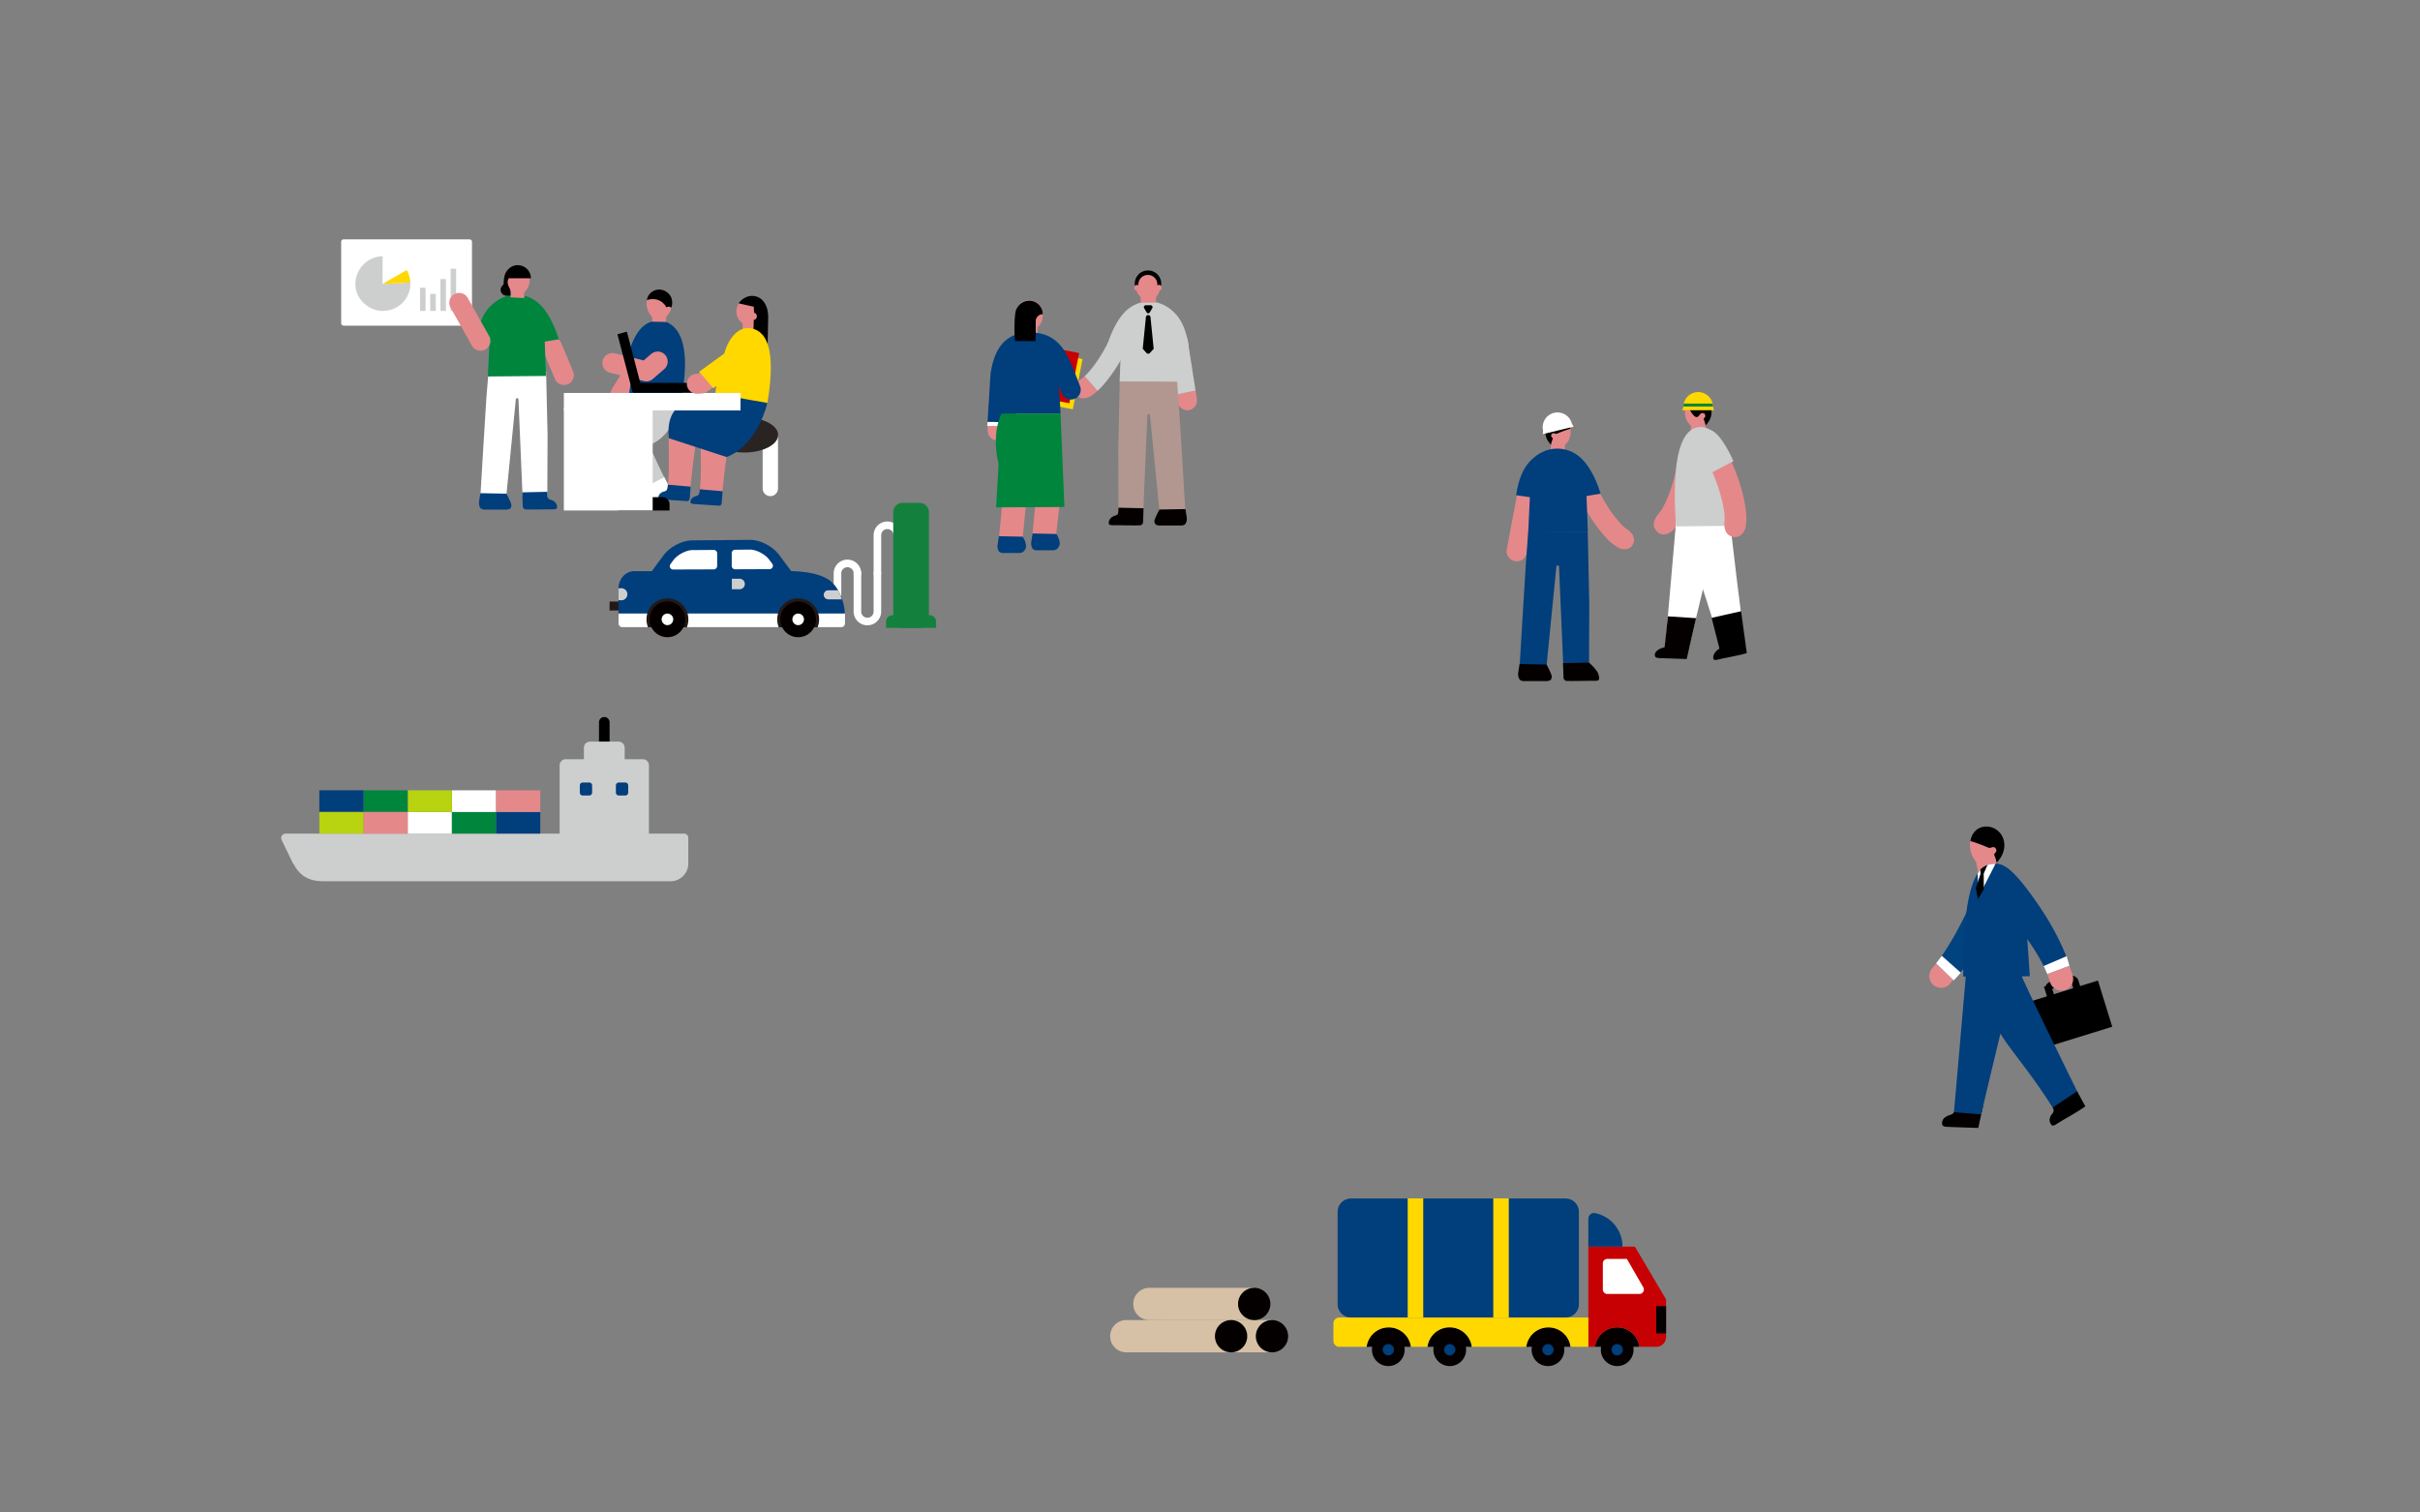 <?xml version="1.0" encoding="UTF-8"?> <svg xmlns="http://www.w3.org/2000/svg" xmlns:xlink="http://www.w3.org/1999/xlink" width="1200" height="750" viewBox="0 0 1200 750"><rect x="0" y="0" width="1200" height="750" fill="#808080" stroke="none"/><defs><clipPath id="clip-path"><rect id="長方形_1687" data-name="長方形 1687" width="1200" height="750" fill="#006ab1"></rect></clipPath><clipPath id="clip-path-2"><path id="パス_17048" data-name="パス 17048" d="M988.125,386.683c-6.03.584-14.928,5.358-14.641,55.921l33.014-.141c-1.873-30.118-2.907-42.491-8.4-50.488-2.164-3.149-5.662-5.331-9.167-5.331q-.4,0-.8.039" fill="none"></path></clipPath><clipPath id="clip-path-3"><path id="パス_17160" data-name="パス 17160" d="M834.738,160.117l.212,1.124,13.358-.049,1.119-1.075a7.345,7.345,0,0,0-14.689,0" fill="none"></path></clipPath></defs><g id="マスクグループ_3" data-name="マスクグループ 3" clip-path="url(#clip-path)"><g id="グループ_1521" data-name="グループ 1521" transform="translate(7057 -851)"><path id="パス_16959" data-name="パス 16959" d="M802.859,230.155a24.942,24.942,0,0,1-6.847-5.6c-8.5-9.267-13.839-21.772-14.062-22.3a5.015,5.015,0,0,1,9.238-3.908c.048.113,4.911,11.464,12.216,19.428a17.565,17.565,0,0,0,3.929,3.4l-.092-.047s3.935,2.632,2.871,6.1c-1.661,5.414-7.253,2.92-7.253,2.92" transform="translate(-7057 892.643)" fill="#e5888a"></path><path id="パス_16960" data-name="パス 16960" d="M752.1,236.7a5.022,5.022,0,0,1-4.934-5.945l5.631-29.886a5.015,5.015,0,0,1,9.856,1.858l-5.63,29.886A5.017,5.017,0,0,1,752.1,236.7" transform="translate(-7057 892.643)" fill="#e5888a"></path><path id="パス_16961" data-name="パス 16961" d="M766.862,172.347c0-3.518,2.592-6.37,5.788-6.37a6.523,6.523,0,0,1,6.19,6.471,9.794,9.794,0,0,1-1,4.261c-1.17,1.926-1.871,2.053-1.871,2.7,0,1,.058,1.092.058,2.107l-7.012.028c-.012,0-.014.31,0,.133a13.469,13.469,0,0,1,.038-2.748,2.557,2.557,0,0,0-.476-1.7,10.947,10.947,0,0,1-1.057-1.409,8.212,8.212,0,0,1-.661-3.471" transform="translate(-7057 892.643)" fill="#e5888a"></path><path id="パス_16962" data-name="パス 16962" d="M766.985,169.3a6.5,6.5,0,0,1,5.806-3.658,5.851,5.851,0,0,1,5.872,5.3A57.946,57.946,0,0,0,772.979,173a4.906,4.906,0,0,1-1.367.459c-.38.045-1.594-.823-2.232.251-.6,1.01.286,1.6.47,1.838.079.1.16.11.074.519-.069.33-.293.759-.425,1.158a15.388,15.388,0,0,0-.443,1.707s-1.144-1.446-1.4-1.849a8.05,8.05,0,0,1-.675-7.782" transform="translate(-7057 892.643)"></path><path id="パス_16963" data-name="パス 16963" d="M751.83,203.929l19.919,2.906,21.952-3.694c-2.669-8.634-6.309-14.473-9.737-17.645-6.6-6.1-17.189-6.924-25.278,1.562-3.183,3.338-5.83,8.957-6.856,16.871" transform="translate(-7057 892.643)" fill="#003e7c"></path><path id="パス_16964" data-name="パス 16964" d="M758.667,203.943l-.879,18.451,29.576-.262-.728-19.617Z" transform="translate(-7057 892.643)" fill="#003e7c"></path><line id="線_588" data-name="線 588" x1="13.243" y1="1.269" transform="translate(-6303.449 1180.764)" fill="#00853d"></line><path id="パス_16965" data-name="パス 16965" d="M753.575,288.005s2.738-45.831,3.012-49.416c.746-9.746,1.172-16.51,1.172-16.51l29.55-.057.759,35.822-.124,29.086.166,2.862-12.894-.332-2.134-50.095s-.107-.692-.746-.666c-.4.017-.6.737-.6.737l-4.938,49.954" transform="translate(-7057 892.643)" fill="#003e7c"></path><path id="パス_16966" data-name="パス 16966" d="M766.9,287.88s2.4,4.574,2.51,5.6a2.324,2.324,0,0,1-.63,2.135,4.438,4.438,0,0,1-2.421.46H755.681a3.046,3.046,0,0,1-2.1-.692,4.914,4.914,0,0,1-.759-3.382c.251-1.742.692-4.367.692-4.367Z" transform="translate(-7057 892.643)" fill="#040000"></path><path id="パス_16967" data-name="パス 16967" d="M792.941,295.007c-.071.7-.836,1-2.454.949-2.319-.069-9.218.168-13.58.054a1.686,1.686,0,0,1-1.6-1.516l-.265-7.287,12.9-.276a26.444,26.444,0,0,1,3.746,4.019,6.481,6.481,0,0,1,1.251,4.057" transform="translate(-7057 892.643)" fill="#040000"></path><path id="パス_16969" data-name="パス 16969" d="M829.054,221.774a26.738,26.738,0,0,0,5.519-7.706c6.206-11.967,8.232-26.4,8.315-27.009a5.376,5.376,0,0,0-10.653-1.46c-.018.131-1.875,13.236-7.206,23.52a18.822,18.822,0,0,1-3.115,4.617l.083-.073s-3.338,3.824-1.265,7.118c3.232,5.138,8.322.993,8.322.993" transform="translate(-7057 892.643)" fill="#e5888a"></path><path id="パス_16970" data-name="パス 16970" d="M848.09,162.428c0-3.708-2.731-6.713-6.1-6.713a6.874,6.874,0,0,0-6.524,6.819,10.324,10.324,0,0,0,1.052,4.491c1.233,2.03,1.971,2.163,1.971,2.848,0,1.058-.061,1.15-.061,2.22l7.39.029c.012,0,.014.327,0,.14a14.309,14.309,0,0,0-.04-2.9,2.688,2.688,0,0,1,.5-1.795,11.644,11.644,0,0,0,1.114-1.485,8.663,8.663,0,0,0,.7-3.658" transform="translate(-7057 892.643)" fill="#e5888a"></path><path id="パス_16971" data-name="パス 16971" d="M835.468,161.354c.34-2.587,2.523-6.036,6.375-5.992a6.85,6.85,0,0,1,6.118,3.854,8.479,8.479,0,0,1-.712,8.2c-.265.425-1.471,1.949-1.471,1.949a16.362,16.362,0,0,0-.466-1.8c-.139-.42-.375-.872-.448-1.22-.091-.432-.006-.438.078-.548a1.552,1.552,0,0,0,.495-1.936,1.245,1.245,0,0,0-1.01-.671,1.894,1.894,0,0,0-1.033.218c-.724.5-.85,1.519-1.935,1.749-1.6.34-3.724-3.935-3.724-3.935Z" transform="translate(-7057 892.643)"></path><path id="パス_16972" data-name="パス 16972" d="M836.194,214.5l.138-.161c-.017-.092-.036-.186-.053-.277Z" transform="translate(-7057 892.643)" fill="#fabe00"></path><path id="パス_16973" data-name="パス 16973" d="M857.714,213.037c-.049-4.176-3.045-6.583-6.746-10.864l-15.093,13.069c.316,7.428,3.1,14.626,6.038,27.086,1.3,5.512,7.5,21.853,10.606,35.742l12.448-2.872s-7.165-54.749-7.253-62.161" transform="translate(-7057 892.643)" fill="#fff"></path><path id="パス_16974" data-name="パス 16974" d="M835.6,203.032l19.26-3.626c6.89,18.891-3.547,23.117-6.076,33.341-4.933,19.948-11.18,46.517-11.18,46.517l-11.832-.973c.244-1.972,3.287-37.869,5.823-66.8Z" transform="translate(-7057 892.643)" fill="#fff"></path><path id="パス_16975" data-name="パス 16975" d="M852.632,279.983c-3.123,1.785-3.3,4.471-3.027,5.109s1.1.715,2.657.249c2.106-.632,9.474-1.757,13.923-3.131l-2.823-20.774-14.616,3.293Z" transform="translate(-7057 892.643)"></path><path id="パス_16976" data-name="パス 16976" d="M831.08,219.389l27.71-.3c-1.645-26.453-2.553-37.32-7.382-44.345-2.046-2.976-5.449-4.968-8.755-4.648-5.3.513-14.682,5.5-11.573,49.29" transform="translate(-7057 892.643)" fill="#cdcece"></path><path id="パス_16977" data-name="パス 16977" d="M865.494,220.2a26.766,26.766,0,0,0,.114-9.478c-1.764-13.365-8.365-26.358-8.645-26.905a5.376,5.376,0,0,0-9.57,4.9c.06.118,6.04,11.926,7.555,23.41a18.8,18.8,0,0,1,.091,5.57l.025-.108s-.546,5.045,3.038,6.56c5.592,2.362,7.392-3.95,7.392-3.95" transform="translate(-7057 892.643)" fill="#e5888a"></path><path id="パス_16978" data-name="パス 16978" d="M859.557,187.042s-5.8-13.732-11.467-15.508c-3.591-1.124-4.714,12-4.714,12l5.358,9.159Z" transform="translate(-7057 892.643)" fill="#cdcece"></path><g id="グループ_1520" data-name="グループ 1520"><rect id="長方形_550" data-name="長方形 550" width="34.383" height="23.971" transform="translate(-6049.543 1347.39) rotate(-17.196)"></rect><path id="長方形_551" data-name="長方形 551" d="M1.937,0h9.77a1.938,1.938,0,0,1,1.938,1.938v8.1a1.937,1.937,0,0,1-1.937,1.937H1.937A1.937,1.937,0,0,1,0,10.035v-8.1A1.937,1.937,0,0,1,1.937,0Z" transform="matrix(0.955, -0.296, 0.296, 0.955, -6041.631, 1340.132)" fill="none" stroke="#000" stroke-miterlimit="10" stroke-width="3.598"></path><path id="パス_17035" data-name="パス 17035" d="M1022.182,449.585a5.852,5.852,0,0,0,5.532-7.745l-2.8-8.158a5.847,5.847,0,0,0-11.063,3.792l2.8,8.159a5.849,5.849,0,0,0,5.531,3.952" transform="translate(-7057 892.643)" fill="#e5888a"></path><path id="パス_17036" data-name="パス 17036" d="M962.512,448.185a5.833,5.833,0,0,0,4.51-2.122l7.779-9.411a5.847,5.847,0,0,0-9.014-7.45l-7.779,9.41a5.848,5.848,0,0,0,4.5,9.573" transform="translate(-7057 892.643)" fill="#e5888a"></path><path id="パス_17037" data-name="パス 17037" d="M993.068,377.309c0-4.766-3.511-8.63-7.842-8.63s-8.387,4-8.387,8.767a13.282,13.282,0,0,0,1.352,5.773,20.181,20.181,0,0,1,1.754,2.967,17.349,17.349,0,0,1,.535,2.606,41.062,41.062,0,0,1,1,7.928s10.064-5.964,10.088-5.964-.3-.134-.321-.375a14.6,14.6,0,0,1-1.151-4.152,3.452,3.452,0,0,1,.645-2.308,14.991,14.991,0,0,0,1.432-1.909,11.134,11.134,0,0,0,.9-4.7" transform="translate(-7057 892.643)" fill="#e5888a"></path><path id="パス_17038" data-name="パス 17038" d="M992.9,373.18a8.811,8.811,0,0,0-7.866-4.956c-4.952-.056-7.519,3.858-7.956,7.184a78.069,78.069,0,0,1,7.7,2.784,6.654,6.654,0,0,0,1.852.621c.515.061,2.16-1.114,3.024.341.812,1.368-.387,2.161-.637,2.489-.107.141-.217.149-.1.7.094.448.4,1.029.576,1.57a20.93,20.93,0,0,1,.6,2.313s1.55-1.96,1.891-2.506,3.467-5.2.915-10.543" transform="translate(-7057 892.643)"></path><path id="パス_17039" data-name="パス 17039" d="M988.261,387.209a10.639,10.639,0,0,0-3.464,1.967c-5.435,4.63-6.951,16.042-9.826,21.943-9.134,18.749-14.99,24.954-14.99,24.954l8.74,8.3c7.052-6.936,14.389-19.032,16.331-22.446,0,0,9.9-14.932,11.611-23.383,1.885-9.329-5.736-12.092-8.4-11.339" transform="translate(-7057 892.643)" fill="#00437e"></path><path id="パス_17040" data-name="パス 17040" d="M980.771,437.231l.157-.183c-.02-.105-.04-.212-.06-.316Z" transform="translate(-7057 892.643)" fill="#fabe00"></path><path id="パス_17041" data-name="パス 17041" d="M999.468,435.564c-1.591-4.481-5.705-5.971-11.268-9.221l-11.449,19.638c3.076,7.887,8.726,14.617,16.479,26.958,3.431,5.46,16.129,20.781,24.588,34.6l12.353-7.677s-27.879-56.347-30.7-64.3" transform="translate(-7057 892.643)" fill="#003e7c"></path><path id="パス_17042" data-name="パス 17042" d="M965.913,517.16c-2.206.024-2.828-.646-2.913-1.483s-.13-3.317,4.161-4.527c2.747-.774,1.583-2.743,2.863-5.5l13.337,1.012-2.4,11.011Z" transform="translate(-7057 892.643)" fill="#040000"></path><path id="パス_17043" data-name="パス 17043" d="M980.094,424.178l21.929-4.128c7.844,21.508-4.039,26.32-6.918,37.96-5.617,22.711-12.729,52.961-12.729,52.961l-13.471-1.107c.277-2.245,3.742-43.115,6.63-76.055Z" transform="translate(-7057 892.643)" fill="#003e7c"></path><path id="パス_17044" data-name="パス 17044" d="M1017.8,507.509c.651,1.021.8,1.968.066,2.8-2.707,3.073-1.135,5.282-.606,5.869s1.45.365,2.954-.71c2.036-1.457,9.56-5.382,13.847-8.5l-4.079-7.469Z" transform="translate(-7057 892.643)"></path><path id="パス_17045" data-name="パス 17045" d="M973.484,442.6l33.014-.141c-1.873-30.118-2.907-42.491-8.4-50.488-2.33-3.388-6.2-5.657-9.968-5.292-6.03.584-14.928,5.358-14.641,55.921" transform="translate(-7057 892.643)" fill="#003e7c"></path><path id="パス_17046" data-name="パス 17046" d="M982.6,392.243a11.168,11.168,0,0,0,.224,4.174c1.8,7.274,11.5,14.3,16,19.511,12.172,14.086,16.338,25.448,16.338,25.448l11.042-4.107c-3.147-10.489-10.208-22.318-12.5-25.741,0,0-10.505-16.7-17.64-22.262-7.878-6.142-12.92.121-13.462,2.977" transform="translate(-7057 892.643)" fill="#003e7c"></path><g id="グループ_765" data-name="グループ 765" transform="translate(-7057 892.643)" clip-path="url(#clip-path-2)"><path id="パス_17047" data-name="パス 17047" d="M980.394,385.767l10.334-1.476-9.6,18.823Z" fill="#fff"></path></g><path id="パス_17049" data-name="パス 17049" d="M982.116,391.611l-.185-1.968A8.986,8.986,0,0,1,985.5,387.3l-1.845,4.244.061,7.69-2.829,4.982-1.169-5.351Z" transform="translate(-7057 892.643)"></path><path id="パス_17050" data-name="パス 17050" d="M959.981,436.074l8.828,8.478,3.5-3.846-9.44-8.39Z" transform="translate(-7057 892.643)" fill="#fff"></path><path id="パス_17051" data-name="パス 17051" d="M1015.161,441.376l11.042-4.108-1.4-4.778-11.42,4.895Z" transform="translate(-7057 892.643)" fill="#fff"></path><g id="グループ_1519" data-name="グループ 1519"><path id="パス_16994" data-name="パス 16994" d="M688.641,616.556a11.093,11.093,0,0,1,11,9.641H677.646a11.092,11.092,0,0,1,10.995-9.641" transform="translate(-7057 892.643)" fill="#040000"></path><path id="パス_16995" data-name="パス 16995" d="M718.815,616.556a11.093,11.093,0,0,1,11,9.641H707.82a11.092,11.092,0,0,1,10.995-9.641" transform="translate(-7057 892.643)" fill="#040000"></path><path id="パス_16996" data-name="パス 16996" d="M767.815,616.556a11.093,11.093,0,0,1,11,9.641H756.82a11.092,11.092,0,0,1,10.995-9.641" transform="translate(-7057 892.643)" fill="#040000"></path><path id="パス_16997" data-name="パス 16997" d="M801.912,616.556a11.093,11.093,0,0,1,11,9.641H790.917a11.092,11.092,0,0,1,10.995-9.641" transform="translate(-7057 892.643)" fill="#040000"></path><path id="パス_16998" data-name="パス 16998" d="M787.606,576.52V626.2h3.311a11.091,11.091,0,0,1,21.992,0h8.414a4.826,4.826,0,0,0,4.826-4.826V602.689L810.673,576.52Z" transform="translate(-7057 892.643)" fill="#c60003"></path><path id="パス_16999" data-name="パス 16999" d="M801.913,635.756a8.107,8.107,0,1,0-8.107-8.107,8.116,8.116,0,0,0,8.107,8.107" transform="translate(-7057 892.643)" fill="#040000"></path><path id="パス_17000" data-name="パス 17000" d="M688.421,635.756a8.107,8.107,0,1,0-8.107-8.107,8.116,8.116,0,0,0,8.107,8.107" transform="translate(-7057 892.643)" fill="#040000"></path><path id="パス_17001" data-name="パス 17001" d="M718.889,635.756a8.107,8.107,0,1,0-8.107-8.107,8.116,8.116,0,0,0,8.107,8.107" transform="translate(-7057 892.643)" fill="#040000"></path><path id="パス_17002" data-name="パス 17002" d="M767.595,635.756a8.107,8.107,0,1,0-8.107-8.107,8.116,8.116,0,0,0,8.107,8.107" transform="translate(-7057 892.643)" fill="#040000"></path><path id="パス_17003" data-name="パス 17003" d="M787.606,611.67V626.2h-8.8a11.091,11.091,0,0,0-21.991,0H729.838a11.1,11.1,0,0,0-22.018,0h-8.183a11.091,11.091,0,0,0-21.991,0H664.084a2.881,2.881,0,0,1-2.88-2.88V614.55a2.881,2.881,0,0,1,2.88-2.88Z" transform="translate(-7057 892.643)" fill="#ffd800"></path><path id="パス_17004" data-name="パス 17004" d="M806.717,582.6l8.126,14.078A2.21,2.21,0,0,1,812.928,600H797.009a2.209,2.209,0,0,1-2.21-2.21V584.813a2.21,2.21,0,0,1,2.21-2.21Z" transform="translate(-7057 892.643)" fill="#fff"></path><rect id="長方形_547" data-name="長方形 547" width="4.862" height="13.486" transform="translate(-6235.713 1498.699)" fill="#040000"></rect><path id="パス_17005" data-name="パス 17005" d="M804.555,576.52H787.6V562.73a2.857,2.857,0,0,1,3.4-2.819,16.956,16.956,0,0,1,13.555,16.609" transform="translate(-7057 892.643)" fill="#003e7c"></path><path id="パス_17006" data-name="パス 17006" d="M669.887,611.67h106.43a6.6,6.6,0,0,0,6.6-6.6v-45.8a6.6,6.6,0,0,0-6.6-6.6H669.887a6.6,6.6,0,0,0-6.6,6.6v45.8a6.6,6.6,0,0,0,6.6,6.6" transform="translate(-7057 892.643)" fill="#003e7c"></path><path id="パス_17007" data-name="パス 17007" d="M801.913,630.448a2.8,2.8,0,1,0-2.8-2.8,2.8,2.8,0,0,0,2.8,2.8" transform="translate(-7057 892.643)" fill="#003e7c"></path><path id="パス_17008" data-name="パス 17008" d="M767.594,630.448a2.8,2.8,0,1,0-2.8-2.8,2.8,2.8,0,0,0,2.8,2.8" transform="translate(-7057 892.643)" fill="#003e7c"></path><path id="パス_17009" data-name="パス 17009" d="M718.889,630.448a2.8,2.8,0,1,0-2.8-2.8,2.8,2.8,0,0,0,2.8,2.8" transform="translate(-7057 892.643)" fill="#003e7c"></path><path id="パス_17010" data-name="パス 17010" d="M688.421,630.448a2.8,2.8,0,1,0-2.8-2.8,2.8,2.8,0,0,0,2.8,2.8" transform="translate(-7057 892.643)" fill="#003e7c"></path><rect id="長方形_548" data-name="長方形 548" width="7.703" height="59.061" transform="translate(-6358.964 1445.252)" fill="#ffd800"></rect><rect id="長方形_549" data-name="長方形 549" width="7.703" height="59.061" transform="translate(-6316.536 1445.252)" fill="#ffd800"></rect><path id="パス_17089" data-name="パス 17089" d="M630.736,628.945H578.749a8,8,0,1,1,0-16h51.987Z" transform="translate(-7057 892.643)" fill="#d6c0a6"></path><path id="パス_17090" data-name="パス 17090" d="M621.924,612.949H569.937a8,8,0,0,1,0-16h51.987Z" transform="translate(-7057 892.643)" fill="#d6c0a6"></path><path id="パス_17091" data-name="パス 17091" d="M629.922,604.951a8,8,0,1,1-8-8,8,8,0,0,1,8,8" transform="translate(-7057 892.643)" fill="#040000"></path><path id="パス_17092" data-name="パス 17092" d="M638.734,620.947a8,8,0,1,1-8-8,8,8,0,0,1,8,8" transform="translate(-7057 892.643)" fill="#040000"></path><path id="パス_17093" data-name="パス 17093" d="M610.46,628.945H558.473a8,8,0,1,1,0-16H610.46Z" transform="translate(-7057 892.643)" fill="#d6c0a6"></path><path id="パス_17094" data-name="パス 17094" d="M618.458,620.947a8,8,0,1,1-8-8,8,8,0,0,1,8,8" transform="translate(-7057 892.643)" fill="#040000"></path><g id="グループ_1518" data-name="グループ 1518"><g id="グループ_1517" data-name="グループ 1517"><path id="パス_16991" data-name="パス 16991" d="M170.424,77.039h62.367a1.249,1.249,0,0,1,1.249,1.249V118.6a1.249,1.249,0,0,1-1.249,1.249H170.424a1.249,1.249,0,0,1-1.249-1.249V78.288a1.249,1.249,0,0,1,1.249-1.249" transform="translate(-7057 892.643)" fill="#fff"></path><path id="パス_16992" data-name="パス 16992" d="M203.464,98.444l-13.775.721.033-13.735a13.7,13.7,0,0,0-13.4,12.514,12.237,12.237,0,0,0,2.38,8.779c6.457,8.568,18.254,7.153,22.955-.944a13.448,13.448,0,0,0,1.81-7.335" transform="translate(-7057 892.643)" fill="#cdcece"></path><path id="パス_16993" data-name="パス 16993" d="M201.7,92.268l-12.011,6.9,13.775-.722a13.656,13.656,0,0,0-1.764-6.175" transform="translate(-7057 892.643)" fill="#ffd800"></path><rect id="長方形_543" data-name="長方形 543" width="2.739" height="11.49" transform="translate(-6848.722 993.685)" fill="#cdcece"></rect><rect id="長方形_544" data-name="長方形 544" width="2.739" height="15.792" transform="translate(-6838.6 989.382)" fill="#cdcece"></rect><rect id="長方形_545" data-name="長方形 545" width="2.739" height="20.896" transform="translate(-6833.539 984.278)" fill="#cdcece"></rect><rect id="長方形_546" data-name="長方形 546" width="2.739" height="8.437" transform="translate(-6843.661 996.738)" fill="#cdcece"></rect><path id="パス_17052" data-name="パス 17052" d="M238.28,203.268s2.639-44.172,2.9-47.627c.719-9.393,1.129-13.061,1.129-13.061l28.481-.055.731,31.674-.119,28.033.159,2.758-12.427-.32-2.057-48.281s-.1-.667-.718-.641c-.385.016-.582.71-.582.71L251.021,204.6" transform="translate(-7057 892.643)" fill="#fff"></path><path id="パス_17053" data-name="パス 17053" d="M251.118,203.148s2.309,4.408,2.419,5.4a2.236,2.236,0,0,1-.608,2.057,4.28,4.28,0,0,1-2.333.444H240.31a2.933,2.933,0,0,1-2.027-.668,4.731,4.731,0,0,1-.732-3.259c.241-1.679.667-4.209.667-4.209Z" transform="translate(-7057 892.643)" fill="#003e7c"></path><path id="パス_17054" data-name="パス 17054" d="M272.886,206.1c3.341,1.033,3.4,3.242,3.335,3.919s-.806.961-2.365.915c-2.236-.067-8.884.161-13.089.052a1.626,1.626,0,0,1-1.544-1.462l-.256-7.023,12.438-.266.159,2.758a1.8,1.8,0,0,0,1.322,1.107" transform="translate(-7057 892.643)" fill="#003e7c"></path><line id="線_589" data-name="線 589" x1="5.915" y1="14.048" transform="translate(-6783.25 1022.973)" fill="none" stroke="#e5888a" stroke-linecap="round" stroke-linejoin="round" stroke-width="9.783"></line><path id="パス_17055" data-name="パス 17055" d="M236.094,127.028l19.622,3.161,21.41-3.6c-2.8-8.747-6.349-14.442-9.692-17.536-6.437-5.954-16.765-6.752-24.655,1.524-3.1,3.255-5.685,8.735-6.685,16.454" transform="translate(-7057 892.643)" fill="#00853d"></path><path id="パス_17056" data-name="パス 17056" d="M242.762,127.041l-.857,18,28.845-.255-.71-19.132Z" transform="translate(-7057 892.643)" fill="#00853d"></path><line id="線_590" data-name="線 590" x1="10.601" y1="18.889" transform="translate(-6829.321 1001.134)" fill="none" stroke="#e5888a" stroke-linecap="round" stroke-linejoin="round" stroke-width="9.783"></line><path id="パス_17057" data-name="パス 17057" d="M260,106.153l-6.828-.333-.009-2.5c.114-1.888-2.952-1.406-2.952-6.97a6.521,6.521,0,0,1,6.522-6.521c3.6,0,5.921,2.919,5.921,6.521,0,2.641-.435,4.968-2.53,6.764a1.049,1.049,0,0,0-.173.681c.044.39.049,2.357.049,2.357" transform="translate(-7057 892.643)" fill="#e5888a"></path><path id="パス_17058" data-name="パス 17058" d="M249.734,99.381c.078-4.658,1.03-5.913,1.741-6.884a6.519,6.519,0,0,1,11.778,3.855H252.306a3.439,3.439,0,0,0-.5,2.58c.238,1.686,1.427,2.638,1.362,4.562l.013,1.406c-1.056.036-3.661.708-4.7-1.722-.939-2.192,1.253-3.8,1.253-3.8" transform="translate(-7057 892.643)"></path><line id="線_591" data-name="線 591" x1="17.113" y2="27.951" transform="translate(-6749.339 1018.523)" fill="none" stroke="#e5888a" stroke-linecap="round" stroke-linejoin="round" stroke-width="9.914"></line><path id="パス_17059" data-name="パス 17059" d="M318.623,168.607c3.9-2.659,5.006.99,4.069-13.241l1.139-5.665c-4.984,3.8-20.869,7.029-21.118,17.814-.2,8.469,7.532,21.714,13.422,34.571l13.809-5.839s-13.1-26.427-11.321-27.64" transform="translate(-7057 892.643)" fill="#cdcece"></path><path id="パス_17060" data-name="パス 17060" d="M332.194,200.415a1.345,1.345,0,0,1-.6,1.71c-3.242,1.76-9.032,4.754-10.752,5.7-1.2.657-1.9.739-2.233.261s-1.152-2.089.964-4.259c1.008-1.035.424-2.055-.355-3.688l10.2-5.138Z" transform="translate(-7057 892.643)" fill="#fff"></path><path id="パス_17061" data-name="パス 17061" d="M301.655,170.508c4.414-1.675,20.5,3.192,22.914-10.864l-13.434-6.3c-5.733,2.527-21.933,1.961-24.694,12.389-2.169,8.189,3.252,22.479,5.976,36.356l13.79-2.058s-6.566-28.756-4.552-29.52" transform="translate(-7057 892.643)" fill="#cdcece"></path><path id="パス_17062" data-name="パス 17062" d="M307.422,204.607a1.344,1.344,0,0,1-.977,1.522c-3.564.955-9.893,2.514-11.786,3.028-1.32.359-2.016.275-2.232-.268s-.632-2.3,1.932-3.916c1.222-.77.892-1.9.516-3.668L306,198.692Z" transform="translate(-7057 892.643)" fill="#cdcece"></path><path id="パス_17063" data-name="パス 17063" d="M315.388,136.92l-4.423-.558c1.949-7.653,5.942-20.3,17.113-18.848,6.553.851,16.162,8.343,9.127,41.618l-25.994.748a135.054,135.054,0,0,1,4.177-22.96" transform="translate(-7057 892.643)" fill="#003e7c"></path><path id="パス_17064" data-name="パス 17064" d="M319.9,179.928c3.85-1.414,13.128-4.421,17.714-22.156l-26.124-4.113c-2.824,1.463-17.856,14-20.436,19.531l18.959-4.385,2.846,9.153Z" transform="translate(-7057 892.643)" fill="#cdcece"></path><path id="パス_17065" data-name="パス 17065" d="M326.137,137.633l-5.665,4.884-16.812-4.15" transform="translate(-7057 892.643)" fill="none" stroke="#e5888a" stroke-linecap="round" stroke-linejoin="round" stroke-width="9.914"></path><path id="パス_17066" data-name="パス 17066" d="M330.182,118a14.866,14.866,0,0,1,.048-1.8A6.592,6.592,0,0,1,331.536,114a8.106,8.106,0,0,0,.824-1.307,11.077,11.077,0,0,0,.653-4.132c-.113-3.641-2.886-6.509-6.2-6.407a6.754,6.754,0,0,0-6.2,6.9,10.155,10.155,0,0,0,1.169,4.378c1.273,1.956,1.688,2.008,1.67,3.256a10.03,10.03,0,0,0-.007,1.2Z" transform="translate(-7057 892.643)" fill="#e5888a"></path><path id="パス_17067" data-name="パス 17067" d="M332.842,111.023a7.155,7.155,0,0,0-.063-5.3,6.611,6.611,0,0,0-6.151-3.774,6.213,6.213,0,0,0-5.884,5.25s6.286-2.508,9.741,3.609a1.66,1.66,0,0,1,2.357.216" transform="translate(-7057 892.643)"></path><path id="パス_17068" data-name="パス 17068" d="M381.984,204.374h0a3.809,3.809,0,0,1-3.809-3.809V174.278h7.618v26.287a3.809,3.809,0,0,1-3.809,3.809" transform="translate(-7057 892.643)" fill="#fff"></path><path id="パス_17069" data-name="パス 17069" d="M385.855,174.039c0,4.81-7.523,8.709-16.8,8.709s-16.8-3.9-16.8-8.709,7.523-8.709,16.8-8.709,16.8,3.9,16.8,8.709" transform="translate(-7057 892.643)" fill="#292422"></path><path id="パス_17070" data-name="パス 17070" d="M347.1,171.745c4.683-.215,18.356,9.354,24.981-3.162l-10.726-10.1c-6.191.611-21.3-4.935-27.132,4.05-4.579,7.057-1.376,22.954-3.1,36.89l11.139,1.587s2.7-29.164,4.837-29.262" transform="translate(-7057 892.643)" fill="#e5888a"></path><path id="パス_17071" data-name="パス 17071" d="M341.993,205.7a1.335,1.335,0,0,1-1.393,1.134c-3.658-.2-10.112-.689-12.057-.789-1.356-.07-1.987-.364-2.023-.944s.115-2.365,3.034-3.1c1.392-.349,1.429-1.515,1.622-3.3l11.3.975Z" transform="translate(-7057 892.643)" fill="#003e7c"></path><path id="パス_17072" data-name="パス 17072" d="M362.959,174.011c4.683-.215,3.715,3.446,10.34-9.07l3.915-4.195c-6.191.611-21.3-4.935-27.132,4.05-4.579,7.057-1.376,22.954-3.1,36.89l11.138,1.587s2.7-29.164,4.837-29.262" transform="translate(-7057 892.643)" fill="#e5888a"></path><path id="パス_17073" data-name="パス 17073" d="M357.852,207.968a1.335,1.335,0,0,1-1.393,1.134c-3.658-.2-10.112-.689-12.057-.789-1.356-.07-1.987-.364-2.023-.944s.115-2.365,3.034-3.1c1.392-.349,1.429-1.515,1.622-3.3l11.3.975Z" transform="translate(-7057 892.643)" fill="#003e7c"></path><path id="パス_17074" data-name="パス 17074" d="M376.626,114.04c.775-3.951-2.722-7.76-5.926-7.77s-5.945,3.3-5.489,7.306a6.394,6.394,0,0,0,2.77,4.827c.629.4.062,4.049.062,4.049l6.156-.167s-.209-3.514.179-4.337,1.745-1.343,2.248-3.908" transform="translate(-7057 892.643)" fill="#e5888a"></path><path id="パス_17075" data-name="パス 17075" d="M373.9,113.211l-.538,16.467.606,6.145,6.543-.56.409-19.369c.129-4.534-1.664-8.881-5.225-10.277-5.26-2.063-9.217,2.431-9.4,3.173l7.5,1.678Z" transform="translate(-7057 892.643)"></path><path id="パス_17076" data-name="パス 17076" d="M353.475,162.392l26.9-3.371c5.858-33.15-3.346-38.077-9.907-37.977-4.381.067-9.628,4.9-11.611,13.877-1,4.507-3.617,10.954-5.381,27.471" transform="translate(-7057 892.643)" fill="#ffd800"></path><path id="パス_17077" data-name="パス 17077" d="M375.317,115.271a1.829,1.829,0,1,1-1.753-1.9,1.829,1.829,0,0,1,1.753,1.9" transform="translate(-7057 892.643)" fill="#e5888a"></path><path id="パス_17078" data-name="パス 17078" d="M360.319,184.989c3.823-1.4,14.821-7.08,20.249-26.816l-26.51-4.665c-3.679,3.578-24.762-.174-22.386,22.147Z" transform="translate(-7057 892.643)" fill="#003e7c"></path><path id="パス_17079" data-name="パス 17079" d="M332.005,208.4a3.537,3.537,0,0,0-3.526-3.526H310.125A3.537,3.537,0,0,0,306.6,208.4v3.1h25.406Z" transform="translate(-7057 892.643)"></path><rect id="長方形_553" data-name="長方形 553" width="87.601" height="8.678" transform="translate(-6777.401 1045.857)" fill="#fff"></rect><rect id="長方形_554" data-name="長方形 554" width="44.042" height="50.691" transform="translate(-6777.402 1053.446)" fill="#fff"></rect><rect id="長方形_555" data-name="長方形 555" width="29.708" height="4.854" transform="translate(-6743.076 1040.865)"></rect><rect id="長方形_556" data-name="長方形 556" width="4.854" height="29.708" transform="matrix(0.967, -0.253, 0.253, 0.967, -6750.833, 1016.721)"></rect><path id="パス_17080" data-name="パス 17080" d="M368.482,133.881l-20.8,14.727-2.2.062" transform="translate(-7057 892.643)" fill="none" stroke="#e5888a" stroke-linecap="round" stroke-linejoin="round" stroke-width="9.844"></path><path id="パス_17081" data-name="パス 17081" d="M365.2,129.258,346.7,142.7l7.018,8.126,21.719-14.553v-9.825Z" transform="translate(-7057 892.643)" fill="#ffd800"></path><path id="パス_17109" data-name="パス 17109" d="M535.571,146.667l.089-.045s-3.792,2.536-2.767,5.88c1.6,5.217,6.988,2.814,6.988,2.814a19.957,19.957,0,0,0,4.333-3.137l-6.365-7.275a13.115,13.115,0,0,1-2.278,1.763" transform="translate(-7057 892.643)" fill="#e5888a"></path><path id="パス_17110" data-name="パス 17110" d="M557.458,122.1a4.833,4.833,0,0,0-6.331,2.568c-.046.109-4.731,11.046-11.77,18.719-.548.6-1.054,1.1-1.508,1.514l6.366,7.274c.7-.635,1.459-1.378,2.264-2.255,8.191-8.929,13.334-20.979,13.549-21.487a4.833,4.833,0,0,0-2.57-6.333" transform="translate(-7057 892.643)" fill="#cdcece"></path><path id="パス_17111" data-name="パス 17111" d="M593.5,156.208l-.656-4.179-9.475,1.962.584,3.716a4.832,4.832,0,0,0,9.547-1.5" transform="translate(-7057 892.643)" fill="#e5888a"></path><path id="パス_17112" data-name="パス 17112" d="M588.961,127.26a4.832,4.832,0,1,0-9.547,1.5l3.96,25.232,9.475-1.962Z" transform="translate(-7057 892.643)" fill="#cdcece"></path><path id="パス_17113" data-name="パス 17113" d="M589.423,130.141l-19.193,2.8-21.15-3.559c2.572-8.319,6.078-13.945,9.382-17,6.358-5.881,16.561-6.67,24.356,1.506,3.066,3.216,5.617,8.629,6.6,16.255" transform="translate(-7057 892.643)" fill="#cdcece"></path><path id="パス_17114" data-name="パス 17114" d="M582.836,130.154l.847,17.777-28.5-.252.7-18.9Z" transform="translate(-7057 892.643)" fill="#cdcece"></path><line id="線_610" data-name="線 610" y1="1.223" x2="12.76" transform="translate(-6481.995 1103.903)" fill="#00853d"></line><path id="パス_17115" data-name="パス 17115" d="M587.742,211.149s-2.638-44.159-2.9-47.613c-.719-9.39-1.129-15.908-1.129-15.908l-28.472-.055-.732,34.515.12,28.025-.16,2.757,12.424-.319,2.056-48.267s.1-.667.719-.642c.384.016.581.71.581.71l4.758,48.131" transform="translate(-7057 892.643)" fill="#b1978f"></path><path id="パス_17116" data-name="パス 17116" d="M574.908,211.028s-2.309,4.407-2.419,5.393a2.239,2.239,0,0,0,.608,2.057,4.276,4.276,0,0,0,2.333.443h10.283a2.931,2.931,0,0,0,2.027-.667,4.733,4.733,0,0,0,.731-3.258c-.241-1.679-.667-4.207-.667-4.207Z" transform="translate(-7057 892.643)" fill="#040000"></path><path id="パス_17117" data-name="パス 17117" d="M553.146,213.977c-3.341,1.033-3.4,3.242-3.334,3.918s.806.96,2.364.914c2.235-.066,8.882.161,13.085.052A1.624,1.624,0,0,0,566.8,217.4l.256-7.021-12.434-.266-.16,2.757a1.8,1.8,0,0,1-1.321,1.107" transform="translate(-7057 892.643)" fill="#040000"></path><path id="パス_17118" data-name="パス 17118" d="M562.7,99.376a6.568,6.568,0,1,1,13.118,0l-.185,1.45H562.846Z" transform="translate(-7057 892.643)"></path><path id="パス_17119" data-name="パス 17119" d="M563.283,99.876c0,5.1,2.495,4.8,2.391,6.529v2.045h7.547V106.4c0-1.966,2.018-1.39,2.018-6.529" transform="translate(-7057 892.643)" fill="#e5888a"></path><path id="パス_17120" data-name="パス 17120" d="M565.153,101.057a1.385,1.385,0,1,1-1.384-1.384,1.384,1.384,0,0,1,1.384,1.384" transform="translate(-7057 892.643)" fill="#e5888a"></path><path id="パス_17121" data-name="パス 17121" d="M576.129,101.024a1.385,1.385,0,1,1-1.384-1.384,1.329,1.329,0,0,1,.851.322,1.376,1.376,0,0,1,.533,1.062" transform="translate(-7057 892.643)" fill="#e5888a"></path><path id="パス_17122" data-name="パス 17122" d="M573.9,99.407a4.716,4.716,0,1,1-4.716-4.716,4.716,4.716,0,0,1,4.716,4.716" transform="translate(-7057 892.643)" fill="#e5888a"></path><path id="パス_17123" data-name="パス 17123" d="M570.158,113.251l1.234-2.137a.923.923,0,0,0-.8-1.383h-2.467a.923.923,0,0,0-.8,1.383l1.234,2.137a.922.922,0,0,0,1.6,0" transform="translate(-7057 892.643)"></path><path id="パス_17124" data-name="パス 17124" d="M569.359,114.583h0a1.144,1.144,0,0,0-1.138,1.03l-1.576,15.7,1.864,2.071a1.143,1.143,0,0,0,1.7,0l1.864-2.071-1.576-15.7a1.144,1.144,0,0,0-1.138-1.03" transform="translate(-7057 892.643)"></path><rect id="長方形_558" data-name="長方形 558" width="25.385" height="22.18" transform="translate(-6546.804 1049.723) rotate(-79.021)" fill="#ffd800"></rect><rect id="長方形_559" data-name="長方形 559" width="25.385" height="22.18" transform="translate(-6548.512 1046.755) rotate(-79.021)" fill="#c60003"></rect><line id="線_611" data-name="線 611" x1="11.646" y1="1.25" transform="translate(-6545.04 1115.968)" fill="#13813d"></line><path id="パス_17125" data-name="パス 17125" d="M516.1,158.27a74.222,74.222,0,0,1,.5,16.684c-.27,3.532-4.625,48.257-4.625,48.257l11.623,1.364,2.785-24.733-1.864-41.628Z" transform="translate(-7057 892.643)" fill="#e5888a"></path><path id="パス_17126" data-name="パス 17126" d="M504.008,146.873c.588-7.084-5.3,23.269-5.35,24.477a26.321,26.321,0,0,1-.167,3.328c-.185.931-.792,1.519-1.482,1.121-.25-.144.4-.384-.073-.073-3.114,2.037-4.931.322-5.885-.554a4.777,4.777,0,0,1-1.257-2.963c-.216-2.865,1.339-30.351.96-22.711Z" transform="translate(-7057 892.643)" fill="#e5888a"></path><path id="パス_17127" data-name="パス 17127" d="M517.079,114.172a6.7,6.7,0,1,0-13.394,0c0,5.713,3.158,5.493,3.04,7.431v2.291h7.71V121.6c0-2.2,2.644-1.674,2.644-7.431" transform="translate(-7057 892.643)" fill="#e5888a"></path><line id="線_612" data-name="線 612" x1="11.646" y1="1.25" transform="translate(-6561.619 1117.368)" fill="#13813d"></line><path id="パス_17128" data-name="パス 17128" d="M524.42,159.613l-24.895.056a74.223,74.223,0,0,1,.5,16.684c-.27,3.532-4.625,48.258-4.625,48.258l11.623,1.364,4.864-49.208a12.469,12.469,0,0,1,1.994-.726c.629-.026.734.656.734.656" transform="translate(-7057 892.643)" fill="#e5888a"></path><path id="パス_17129" data-name="パス 17129" d="M507.126,224.487a10.582,10.582,0,0,1,1.568,3.713,3.825,3.825,0,0,1-1.48,3.9,4.375,4.375,0,0,1-2.385.453h-7.35a3,3,0,0,1-2.073-.682,4.843,4.843,0,0,1-.748-3.331c.247-1.717.682-4.3.682-4.3Z" transform="translate(-7057 892.643)" fill="#003e7c"></path><path id="パス_17130" data-name="パス 17130" d="M523.828,223.146a10.582,10.582,0,0,1,1.568,3.713,3.825,3.825,0,0,1-1.48,3.9,4.375,4.375,0,0,1-2.385.453h-7.35a3,3,0,0,1-2.073-.682,4.843,4.843,0,0,1-.748-3.331c.247-1.717.682-4.3.682-4.3Z" transform="translate(-7057 892.643)" fill="#003e7c"></path><path id="パス_17131" data-name="パス 17131" d="M535.6,149.955c-1.408-3.774-3.6-9.455-5.45-13.367-3.228-6.834-8.134-13.421-19.472-13.36-11.551.062-17.391,7.045-19.4,19.924-.3,1.939-1.2,18.377-1.6,24.442l8.783.062,5.354-4.23h22.074l-.742-13.54,1.385,3.537a4.857,4.857,0,0,0,9.073-3.468" transform="translate(-7057 892.643)" fill="#003e7c"></path><path id="パス_17132" data-name="パス 17132" d="M489.528,169.6H496l2.461-1.945-8.783-.063c-.064.958-.115,1.666-.15,2.008" transform="translate(-7057 892.643)" fill="#fff"></path><path id="パス_17133" data-name="パス 17133" d="M496.614,163.426s-5.232,9.494-1.436,24.949l-1.236,21.594,33.862-.212-1.915-46.331Z" transform="translate(-7057 892.643)" fill="#00853d"></path><path id="パス_17134" data-name="パス 17134" d="M513.573,124.359v-6.682a3.5,3.5,0,0,1,3.505-3.505,6.7,6.7,0,0,0-7.143-6.683,7.081,7.081,0,0,0-6.473,6.068,65.695,65.695,0,0,0-.125,13.906h10.155Z" transform="translate(-7057 892.643)" fill="#000001"></path><path id="パス_17135" data-name="パス 17135" d="M435.07,242.689V261.6a4.948,4.948,0,1,1-9.9,0V242.689" transform="translate(-7057 892.643)" fill="none" stroke="#fff" stroke-linecap="round" stroke-linejoin="round" stroke-width="3.763"></path><path id="パス_17136" data-name="パス 17136" d="M415.278,253.313V242.688a4.948,4.948,0,0,1,9.9,0" transform="translate(-7057 892.643)" fill="none" stroke="#fff" stroke-linecap="round" stroke-linejoin="round" stroke-width="3.763"></path><path id="パス_17137" data-name="パス 17137" d="M435.07,242.689V223.781a4.948,4.948,0,1,1,9.9,0" transform="translate(-7057 892.643)" fill="none" stroke="#fff" stroke-linecap="round" stroke-linejoin="round" stroke-width="3.763"></path><path id="パス_17138" data-name="パス 17138" d="M456,269.726h-8.456a4.616,4.616,0,0,1-4.616-4.616V212.315a4.615,4.615,0,0,1,4.616-4.615H456a4.616,4.616,0,0,1,4.616,4.615V265.11A4.616,4.616,0,0,1,456,269.726" transform="translate(-7057 892.643)" fill="#13813d"></path><path id="パス_17139" data-name="パス 17139" d="M461.064,263.452H442.486a3.123,3.123,0,0,0-3.123,3.123v3.15h24.823v-3.15a3.123,3.123,0,0,0-3.122-3.123" transform="translate(-7057 892.643)" fill="#13813d"></path><rect id="長方形_560" data-name="長方形 560" width="9.603" height="4.444" transform="translate(-6754.725 1149.283)" fill="#231815"></rect><path id="パス_17140" data-name="パス 17140" d="M412.149,246.769c-4.6-3.972-13.052-5.009-19.841-5.234l-6.156-8.251c-3.261-4.257-9.49-7.254-14.265-7.212l-28.747.248c-4.776.041-10.957,3.144-14.153,7.458l-5.783,7.816h-8.812c-4.186,0-7.623,3.836-7.71,8.569-.006.062-.006.127-.006.191v12.929c0,4.5,3.024,3.585,6.876,4.065a6.864,6.864,0,0,0,.84.053h93.071l9.85-1.894,1.585-2.582c.1-4.6-2.25-12.271-6.749-16.156" transform="translate(-7057 892.643)" fill="#003e7c"></path><path id="パス_17141" data-name="パス 17141" d="M306.676,250.355v5.53a4.106,4.106,0,0,0,.9.1,3.005,3.005,0,1,0,0-5.92,4.061,4.061,0,0,0-.9.1c-.005.062-.005.127-.005.192" transform="translate(-7057 892.643)" fill="#cdcece"></path><path id="パス_17142" data-name="パス 17142" d="M333.927,236.1c2.087-2.815,6.613-4.945,9.266-4.968l10.729-.076a1.679,1.679,0,0,1,1.694,1.678v6.279a1.679,1.679,0,0,1-1.672,1.679l-20.128.067a1.678,1.678,0,0,1-1.356-2.676Z" transform="translate(-7057 892.643)" fill="#fff"></path><path id="パス_17143" data-name="パス 17143" d="M362.84,232.638a1.678,1.678,0,0,1,1.662-1.678l7.495-.073c2.965,0,7.3,2.236,9.263,4.786l1.664,2.231a1.678,1.678,0,0,1-1.338,2.682l-17.061.067a1.677,1.677,0,0,1-1.685-1.678Z" transform="translate(-7057 892.643)" fill="#fff"></path><path id="パス_17144" data-name="パス 17144" d="M306.721,267.5a1.842,1.842,0,0,0,1.842,1.842h108.6A1.842,1.842,0,0,0,419,267.5v-4.907H306.721Z" transform="translate(-7057 892.643)" fill="#fff"></path><path id="パス_17145" data-name="パス 17145" d="M366.739,245.337H362.9v5.215h3.835a2.607,2.607,0,1,0,0-5.215" transform="translate(-7057 892.643)" fill="#cdcece"></path><path id="パス_17146" data-name="パス 17146" d="M410.717,251.064a2.25,2.25,0,1,0,0,4.5h6.662a20.438,20.438,0,0,0-1.725-4.5Z" transform="translate(-7057 892.643)" fill="#cdcece"></path><path id="パス_17147" data-name="パス 17147" d="M330.958,255.093a10.388,10.388,0,0,0-9.614,14.325h19.228a10.388,10.388,0,0,0-9.614-14.325" transform="translate(-7057 892.643)" fill="#231815"></path><path id="パス_17148" data-name="パス 17148" d="M339.8,265.482a8.843,8.843,0,1,1-8.844-8.844,8.844,8.844,0,0,1,8.844,8.844" transform="translate(-7057 892.643)" fill="#040000"></path><path id="パス_17149" data-name="パス 17149" d="M333.83,265.482a2.872,2.872,0,1,1-2.872-2.872,2.872,2.872,0,0,1,2.872,2.872" transform="translate(-7057 892.643)" fill="#fff"></path><path id="パス_17150" data-name="パス 17150" d="M395.788,255.093a10.388,10.388,0,0,0-9.614,14.325H405.4a10.388,10.388,0,0,0-9.614-14.325" transform="translate(-7057 892.643)" fill="#231815"></path><path id="パス_17151" data-name="パス 17151" d="M404.632,265.482a8.843,8.843,0,1,1-8.844-8.844,8.844,8.844,0,0,1,8.844,8.844" transform="translate(-7057 892.643)" fill="#040000"></path><path id="パス_17152" data-name="パス 17152" d="M398.66,265.482a2.872,2.872,0,1,1-2.872-2.872,2.872,2.872,0,0,1,2.872,2.872" transform="translate(-7057 892.643)" fill="#fff"></path></g><g id="グループ_1505" data-name="グループ 1505" transform="translate(1514 -91)"><path id="パス_17153" data-name="パス 17153" d="M318.755,374.627H280.541a3.034,3.034,0,0,1-3.034-3.034v-33.73a3.034,3.034,0,0,1,3.034-3.035h38.214a3.034,3.034,0,0,1,3.034,3.035v33.73a3.034,3.034,0,0,1-3.034,3.034" transform="translate(-8571 983.643)" fill="#cdcece"></path><path id="パス_17154" data-name="パス 17154" d="M306.725,357.541H292.57a3.034,3.034,0,0,1-3.034-3.034V329.145a3.034,3.034,0,0,1,3.034-3.034h14.155a3.034,3.034,0,0,1,3.034,3.034v25.362a3.034,3.034,0,0,1-3.034,3.034" transform="translate(-8571 983.643)" fill="#cdcece"></path><path id="パス_17155" data-name="パス 17155" d="M299.648,313.9a2.628,2.628,0,0,0-2.628,2.628v9.543h5.256v-9.543a2.628,2.628,0,0,0-2.628-2.628" transform="translate(-8571 983.643)"></path><path id="パス_17156" data-name="パス 17156" d="M293.616,351.378v-3.55a1.436,1.436,0,0,0-1.437-1.436h-3.228a1.436,1.436,0,0,0-1.437,1.436v3.55a1.437,1.437,0,0,0,1.437,1.437h3.228a1.437,1.437,0,0,0,1.437-1.437" transform="translate(-8571 983.643)" fill="#003e7c"></path><path id="パス_17157" data-name="パス 17157" d="M311.5,351.378v-3.55a1.436,1.436,0,0,0-1.437-1.436h-3.228a1.436,1.436,0,0,0-1.437,1.436v3.55a1.437,1.437,0,0,0,1.437,1.437h3.228a1.437,1.437,0,0,0,1.437-1.437" transform="translate(-8571 983.643)" fill="#003e7c"></path><path id="パス_17158" data-name="パス 17158" d="M179.361,371.732H141.6a2.17,2.17,0,0,0-1.953,3.115l5.655,11.7a6.653,6.653,0,0,1,.539.7c4.088,7.54,10.381,8.094,15.056,8.094H332.521a8.789,8.789,0,0,0,8.759-8.094c.018-.231.035-.463.035-.7V373.9a2.17,2.17,0,0,0-2.17-2.171Z" transform="translate(-8571 983.643)" fill="#cdcece"></path><rect id="長方形_561" data-name="長方形 561" width="21.909" height="10.74" transform="translate(-8368.823 1344.635)" fill="#fff"></rect><rect id="長方形_562" data-name="長方形 562" width="21.909" height="10.74" transform="translate(-8346.914 1344.635)" fill="#00853d"></rect><rect id="長方形_563" data-name="長方形 563" width="21.909" height="10.74" transform="translate(-8325.005 1344.635)" fill="#003e7c"></rect><rect id="長方形_564" data-name="長方形 564" width="21.909" height="10.74" transform="translate(-8346.914 1333.896)" fill="#fff"></rect><rect id="長方形_565" data-name="長方形 565" width="21.909" height="10.74" transform="translate(-8368.823 1333.896)" fill="#b8d30f"></rect><rect id="長方形_566" data-name="長方形 566" width="21.909" height="10.74" transform="translate(-8325.005 1333.896)" fill="#e5888a"></rect><rect id="長方形_567" data-name="長方形 567" width="21.909" height="10.74" transform="translate(-8390.731 1333.896)" fill="#00853d"></rect><rect id="長方形_568" data-name="長方形 568" width="21.909" height="10.74" transform="translate(-8412.64 1333.896)" fill="#003e7c"></rect><rect id="長方形_569" data-name="長方形 569" width="21.909" height="10.74" transform="translate(-8390.731 1344.636)" fill="#e5888a"></rect><rect id="長方形_570" data-name="長方形 570" width="21.909" height="10.74" transform="translate(-8412.64 1344.636)" fill="#b8d30f"></rect></g></g></g></g><path id="パス_17159" data-name="パス 17159" d="M834.172,161.776h15.74l-.485-1.658a7.345,7.345,0,1,0-14.69,0Z" transform="translate(-7057 892.643)" fill="#ffd800"></path><g id="グループ_773" data-name="グループ 773" transform="translate(-7057 892.643)" clip-path="url(#clip-path-3)"><rect id="長方形_572" data-name="長方形 572" width="20.731" height="1.422" transform="translate(832.794 158.489)" fill="#00853d"></rect></g><path id="パス_17161" data-name="パス 17161" d="M820.584,283.4c.064.736.621,1.324,2.559,1.3l13.217.454,4.678-20.261-13.991-.907-1.619,15.351s-5.117.907-4.844,4.061" transform="translate(-7057 892.643)" fill="#040000"></path><path id="パス_17162" data-name="パス 17162" d="M765.006,173.629l15.3-3.686-.86-1.5a7.345,7.345,0,0,0-14.281,3.44Z" transform="translate(-7057 892.643)" fill="#fff"></path></g></g></svg> 